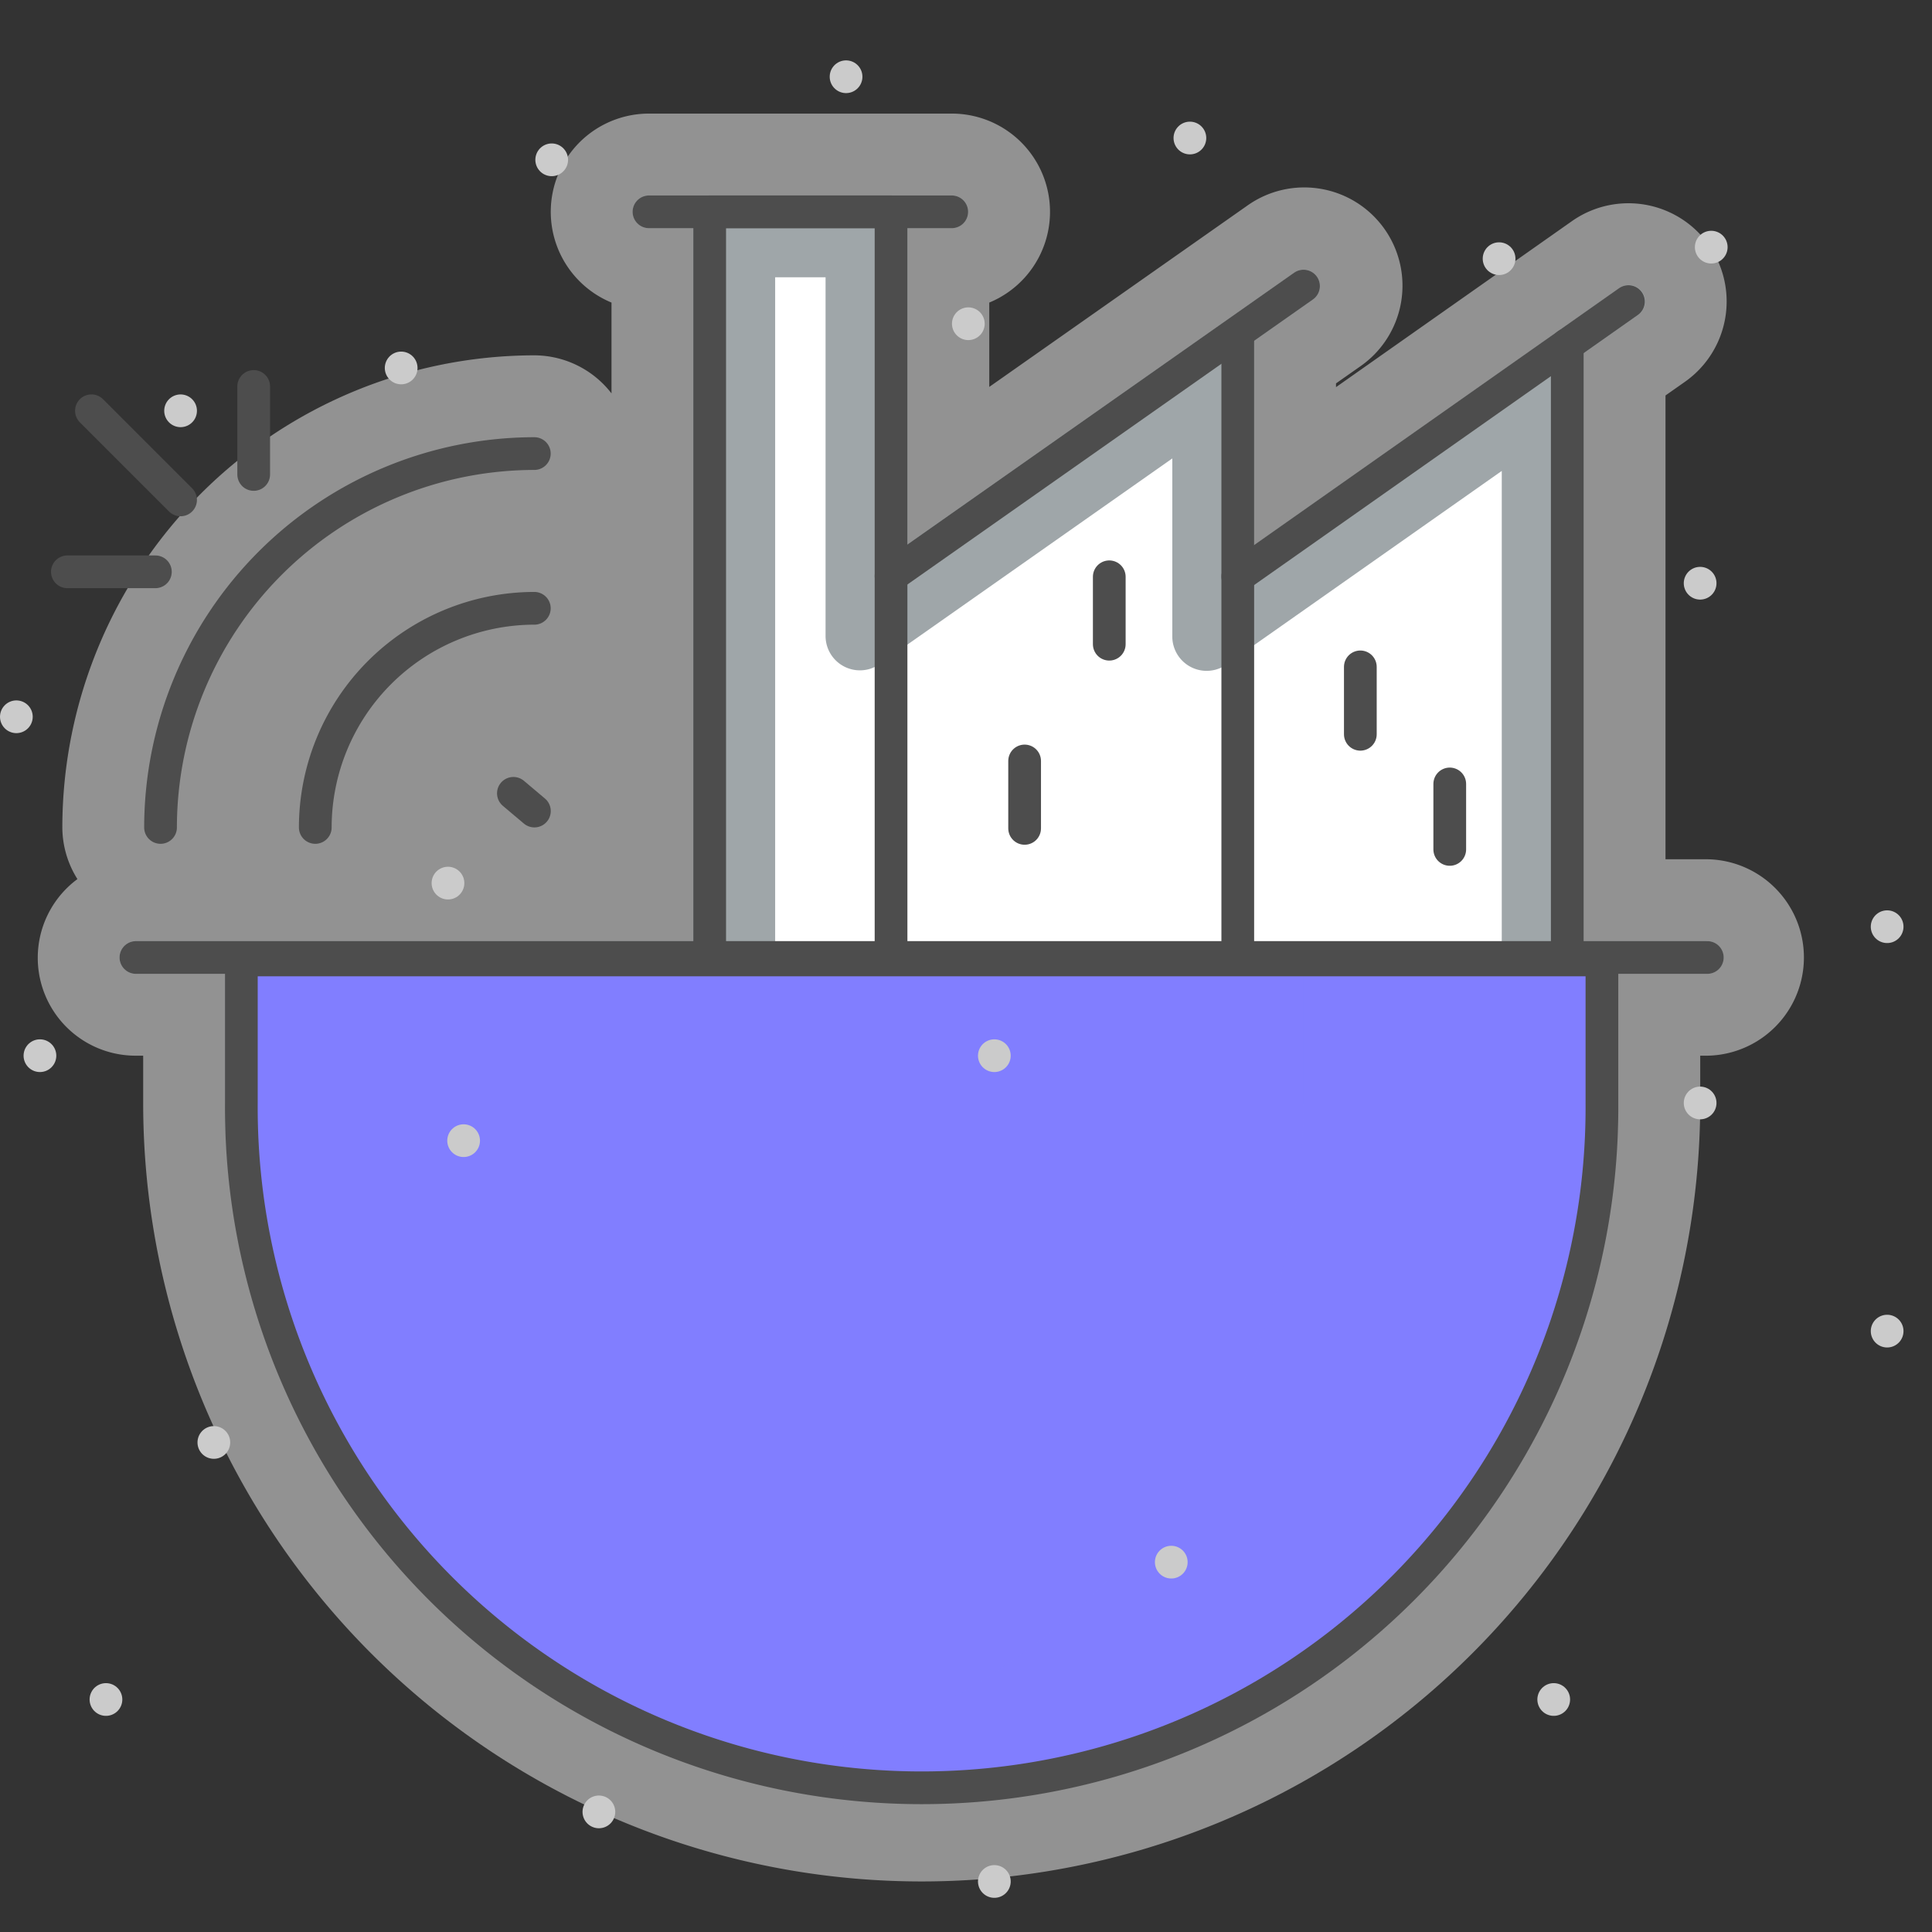 <svg xmlns="http://www.w3.org/2000/svg" xmlns:xlink="http://www.w3.org/1999/xlink" width="64" height="64" viewBox="0 0 64 64">
  <rect x="0" y="0" width="64" height="64" fill="#333333" stroke="none"/>
  <defs>
    <clipPath id="clip-path">
      <rect id="사각형_24278" data-name="사각형 24278" width="63.056" height="60.868" fill="none"/>
    </clipPath>
    <clipPath id="clip-path-2">
      <rect id="사각형_24277" data-name="사각형 24277" width="63.056" height="60.868" transform="translate(0 0)" fill="none"/>
    </clipPath>
    <clipPath id="clip-path-3">
      <rect id="사각형_24274" data-name="사각형 24274" width="58.562" height="58.562" transform="translate(1.249 1.763)" fill="none"/>
    </clipPath>
    <clipPath id="clip-path-4">
      <rect id="사각형_24275" data-name="사각형 24275" width="53.14" height="53.14" transform="translate(3.96 4.475)" fill="none"/>
    </clipPath>
    <clipPath id="clip-path-5">
      <rect id="사각형_24276" data-name="사각형 24276" width="27.481" height="27.275" transform="translate(25.589 29.798)" fill="none"/>
    </clipPath>
  </defs>
  <g id="그룹_36754" data-name="그룹 36754" transform="translate(-973 -1268)">
    <rect id="사각형_24294" data-name="사각형 24294" width="64" height="64" transform="translate(973 1268)" fill="none"/>
    <g id="그룹_36718" data-name="그룹 36718" transform="translate(973 1270)">
      <g id="그룹_36717" data-name="그룹 36717" clip-path="url(#clip-path)">
        <g id="그룹_36716" data-name="그룹 36716">
          <g id="그룹_36715" data-name="그룹 36715" clip-path="url(#clip-path-2)">
            <g id="그룹_36708" data-name="그룹 36708" opacity="0.5">
              <g id="그룹_36707" data-name="그룹 36707">
                <g id="그룹_36706" data-name="그룹 36706" clip-path="url(#clip-path-3)">
                  <path id="패스_25836" data-name="패스 25836" d="M56.558,26.464H55.172V11.1l.643-.452a3.253,3.253,0,1,0-3.742-5.323l-7.816,5.5V10.7l.795-.558a3.254,3.254,0,1,0-3.741-5.325l-8.54,6V8.023a3.253,3.253,0,0,0-1.243-6.26H21.5a3.253,3.253,0,0,0-1.243,6.26v3.009A3.239,3.239,0,0,0,17.7,9.771,15.656,15.656,0,0,0,2.065,25.41a3.231,3.231,0,0,0,.5,1.711,3.243,3.243,0,0,0,1.94,5.85h.238v1.565a25.789,25.789,0,0,0,51.579,0V32.971h.238a3.254,3.254,0,0,0,0-6.507" fill="#f1f1f1"/>
                </g>
              </g>
            </g>
            <g id="그룹_36711" data-name="그룹 36711" opacity="0.35">
              <g id="그룹_36710" data-name="그룹 36710">
                <g id="그룹_36709" data-name="그룹 36709" clip-path="url(#clip-path-4)">
                  <path id="패스_25837" data-name="패스 25837" d="M56.558,29.176h-4.1V9.7l1.8-1.265a.542.542,0,1,0-.624-.886L41.546,16.055V9.29l1.948-1.37a.542.542,0,1,0-.624-.887l-12.81,9V5.559h1.468a.542.542,0,1,0,0-1.084H21.5a.542.542,0,1,0,0,1.084h1.468V29.176H4.5a.542.542,0,1,0,0,1.084h2.95v4.277a23.078,23.078,0,1,0,46.156,0V30.26h2.949a.542.542,0,0,0,0-1.084" fill="#b8ccd4"/>
                </g>
              </g>
            </g>
            <path id="패스_25838" data-name="패스 25838" d="M29.744,54.888c-11.021-.417-19.581-9.823-19.581-20.852V31.887H23.651a2.028,2.028,0,0,0,2.027-2.027V7.185h1.67V19.066A1.138,1.138,0,0,0,29.139,20l9.695-6.814v5.9a1.138,1.138,0,0,0,1.792.93L49.748,13.6V31.887H50.9v2.649A20.389,20.389,0,0,1,29.744,54.888" fill="#fff"/>
            <line id="선_1855" data-name="선 1855" x1="2.953" y1="2.953" transform="translate(3.029 11.607)" fill="none" stroke="#4d4d4d" stroke-linecap="round" stroke-linejoin="round" stroke-width="1.084"/>
            <line id="선_1856" data-name="선 1856" y1="2.915" transform="translate(8.404 10.802)" fill="none" stroke="#4d4d4d" stroke-linecap="round" stroke-linejoin="round" stroke-width="1.084"/>
            <line id="선_1857" data-name="선 1857" x1="2.915" transform="translate(2.232 16.942)" fill="none" stroke="#4d4d4d" stroke-linecap="round" stroke-linejoin="round" stroke-width="1.084"/>
            <path id="패스_25839" data-name="패스 25839" d="M53.066,34.537a22.536,22.536,0,1,1-45.071,0V29.8H53.066Z" fill="#817eff"/>
            <g id="그룹_36714" data-name="그룹 36714" opacity="0.25" style="mix-blend-mode: multiply;isolation: isolate">
              <g id="그룹_36713" data-name="그룹 36713">
                <g id="그룹_36712" data-name="그룹 36712" clip-path="url(#clip-path-5)">
                  <path id="패스_25840" data-name="패스 25840" d="M53.07,29.8v4.739A22.538,22.538,0,0,1,30.534,57.073a21.861,21.861,0,0,1-4.945-.553,22.53,22.53,0,0,0,17.59-21.983V29.8Z" fill="#817eff"/>
                </g>
              </g>
            </g>
            <path id="패스_25841" data-name="패스 25841" d="M23.509,29.624V5.017h6.008V29.624" fill="none" stroke="#4d4d4d" stroke-linecap="round" stroke-linejoin="round" stroke-width="1.084"/>
            <line id="선_1858" data-name="선 1858" y2="20.405" transform="translate(41.003 9.218)" fill="none" stroke="#4d4d4d" stroke-linecap="round" stroke-linejoin="round" stroke-width="1.084"/>
            <line id="선_1859" data-name="선 1859" x1="13.664" y2="9.604" transform="translate(29.517 7.477)" fill="none" stroke="#4d4d4d" stroke-linecap="round" stroke-linejoin="round" stroke-width="1.084"/>
            <line id="선_1860" data-name="선 1860" y2="20.208" transform="translate(51.918 9.416)" fill="none" stroke="#4d4d4d" stroke-linecap="round" stroke-linejoin="round" stroke-width="1.084"/>
            <line id="선_1861" data-name="선 1861" x1="12.942" y2="9.109" transform="translate(41.003 7.99)" fill="none" stroke="#4d4d4d" stroke-linecap="round" stroke-linejoin="round" stroke-width="1.084"/>
            <line id="선_1862" data-name="선 1862" x1="10.03" transform="translate(21.498 5.017)" fill="none" stroke="#4d4d4d" stroke-linecap="round" stroke-linejoin="round" stroke-width="1.084"/>
            <line id="선_1863" data-name="선 1863" x2="52.055" transform="translate(4.502 29.718)" fill="none" stroke="#4d4d4d" stroke-linecap="round" stroke-linejoin="round" stroke-width="1.084"/>
            <path id="패스_25842" data-name="패스 25842" d="M53.066,34.537a22.536,22.536,0,1,1-45.071,0V29.8H53.066Z" fill="none" stroke="#4d4d4d" stroke-linecap="round" stroke-linejoin="round" stroke-width="1.084"/>
            <path id="패스_25843" data-name="패스 25843" d="M5.318,25.41A12.4,12.4,0,0,1,17.7,13.025" fill="none" stroke="#4d4d4d" stroke-linecap="round" stroke-linejoin="round" stroke-width="1.084"/>
            <path id="패스_25844" data-name="패스 25844" d="M10.444,25.41A7.267,7.267,0,0,1,17.7,18.151" fill="none" stroke="#4d4d4d" stroke-linecap="round" stroke-linejoin="round" stroke-width="1.084"/>
            <line id="선_1864" data-name="선 1864" x1="0.696" y1="0.587" transform="translate(17.007 24.28)" fill="none" stroke="#4d4d4d" stroke-linecap="round" stroke-linejoin="round" stroke-width="1.084"/>
            <line id="선_1865" data-name="선 1865" y2="2.233" transform="translate(36.746 17.107)" fill="none" stroke="#4d4d4d" stroke-linecap="round" stroke-linejoin="round" stroke-width="1.084"/>
            <line id="선_1866" data-name="선 1866" y2="2.233" transform="translate(33.942 23.208)" fill="none" stroke="#4d4d4d" stroke-linecap="round" stroke-linejoin="round" stroke-width="1.084"/>
            <line id="선_1867" data-name="선 1867" y2="2.169" transform="translate(48.025 23.969)" fill="none" stroke="#4d4d4d" stroke-linecap="round" stroke-linejoin="round" stroke-width="1.084"/>
            <line id="선_1868" data-name="선 1868" y2="2.233" transform="translate(45.063 20.091)" fill="none" stroke="#4d4d4d" stroke-linecap="round" stroke-linejoin="round" stroke-width="1.084"/>
            <line id="선_1869" data-name="선 1869" transform="translate(15.358 35.786)" fill="none" stroke="#cbcbcb" stroke-linecap="round" stroke-linejoin="round" stroke-width="1.084"/>
            <line id="선_1870" data-name="선 1870" transform="translate(7.084 45.783)" fill="none" stroke="#cbcbcb" stroke-linecap="round" stroke-linejoin="round" stroke-width="1.084"/>
            <line id="선_1871" data-name="선 1871" transform="translate(56.319 34.537)" fill="none" stroke="#cbcbcb" stroke-linecap="round" stroke-linejoin="round" stroke-width="1.084"/>
            <line id="선_1872" data-name="선 1872" transform="translate(0.542 21.744)" fill="none" stroke="#cbcbcb" stroke-linecap="round" stroke-linejoin="round" stroke-width="1.084"/>
            <line id="선_1873" data-name="선 1873" transform="translate(38.8 49.748)" fill="none" stroke="#cbcbcb" stroke-linecap="round" stroke-linejoin="round" stroke-width="1.084"/>
            <line id="선_1874" data-name="선 1874" transform="translate(18.276 3.294)" fill="none" stroke="#cbcbcb" stroke-linecap="round" stroke-linejoin="round" stroke-width="1.084"/>
            <line id="선_1875" data-name="선 1875" transform="translate(62.514 42.095)" fill="none" stroke="#cbcbcb" stroke-linecap="round" stroke-linejoin="round" stroke-width="1.084"/>
            <line id="선_1876" data-name="선 1876" transform="translate(14.84 27.254)" fill="none" stroke="#cbcbcb" stroke-linecap="round" stroke-linejoin="round" stroke-width="1.084"/>
            <line id="선_1877" data-name="선 1877" transform="translate(5.982 11.608)" fill="none" stroke="#cbcbcb" stroke-linecap="round" stroke-linejoin="round" stroke-width="1.084"/>
            <line id="선_1878" data-name="선 1878" transform="translate(13.289 10.189)" fill="none" stroke="#cbcbcb" stroke-linecap="round" stroke-linejoin="round" stroke-width="1.084"/>
            <line id="선_1879" data-name="선 1879" transform="translate(3.51 54.298)" fill="none" stroke="#cbcbcb" stroke-linecap="round" stroke-linejoin="round" stroke-width="1.084"/>
            <line id="선_1880" data-name="선 1880" transform="translate(19.839 58.021)" fill="none" stroke="#cbcbcb" stroke-linecap="round" stroke-linejoin="round" stroke-width="1.084"/>
            <line id="선_1881" data-name="선 1881" transform="translate(32.939 32.971)" fill="none" stroke="#cbcbcb" stroke-linecap="round" stroke-linejoin="round" stroke-width="1.084"/>
            <line id="선_1882" data-name="선 1882" transform="translate(32.077 8.724)" fill="none" stroke="#cbcbcb" stroke-linecap="round" stroke-linejoin="round" stroke-width="1.084"/>
            <line id="선_1883" data-name="선 1883" transform="translate(56.687 6.187)" fill="none" stroke="#cbcbcb" stroke-linecap="round" stroke-linejoin="round" stroke-width="1.084"/>
            <line id="선_1884" data-name="선 1884" transform="translate(56.319 17.32)" fill="none" stroke="#cbcbcb" stroke-linecap="round" stroke-linejoin="round" stroke-width="1.084"/>
            <line id="선_1885" data-name="선 1885" transform="translate(62.514 28.698)" fill="none" stroke="#cbcbcb" stroke-linecap="round" stroke-linejoin="round" stroke-width="1.084"/>
            <line id="선_1886" data-name="선 1886" transform="translate(1.323 32.971)" fill="none" stroke="#cbcbcb" stroke-linecap="round" stroke-linejoin="round" stroke-width="1.084"/>
            <line id="선_1887" data-name="선 1887" transform="translate(51.469 54.298)" fill="none" stroke="#cbcbcb" stroke-linecap="round" stroke-linejoin="round" stroke-width="1.084"/>
            <line id="선_1888" data-name="선 1888" transform="translate(32.939 60.326)" fill="none" stroke="#cbcbcb" stroke-linecap="round" stroke-linejoin="round" stroke-width="1.084"/>
            <line id="선_1889" data-name="선 1889" transform="translate(39.417 2.572)" fill="none" stroke="#cbcbcb" stroke-linecap="round" stroke-linejoin="round" stroke-width="1.084"/>
            <line id="선_1890" data-name="선 1890" transform="translate(49.659 6.569)" fill="none" stroke="#cbcbcb" stroke-linecap="round" stroke-linejoin="round" stroke-width="1.084"/>
            <line id="선_1891" data-name="선 1891" transform="translate(28.027 0.542)" fill="none" stroke="#cbcbcb" stroke-linecap="round" stroke-linejoin="round" stroke-width="1.084"/>
          </g>
        </g>
      </g>
    </g>
  </g>
</svg>

